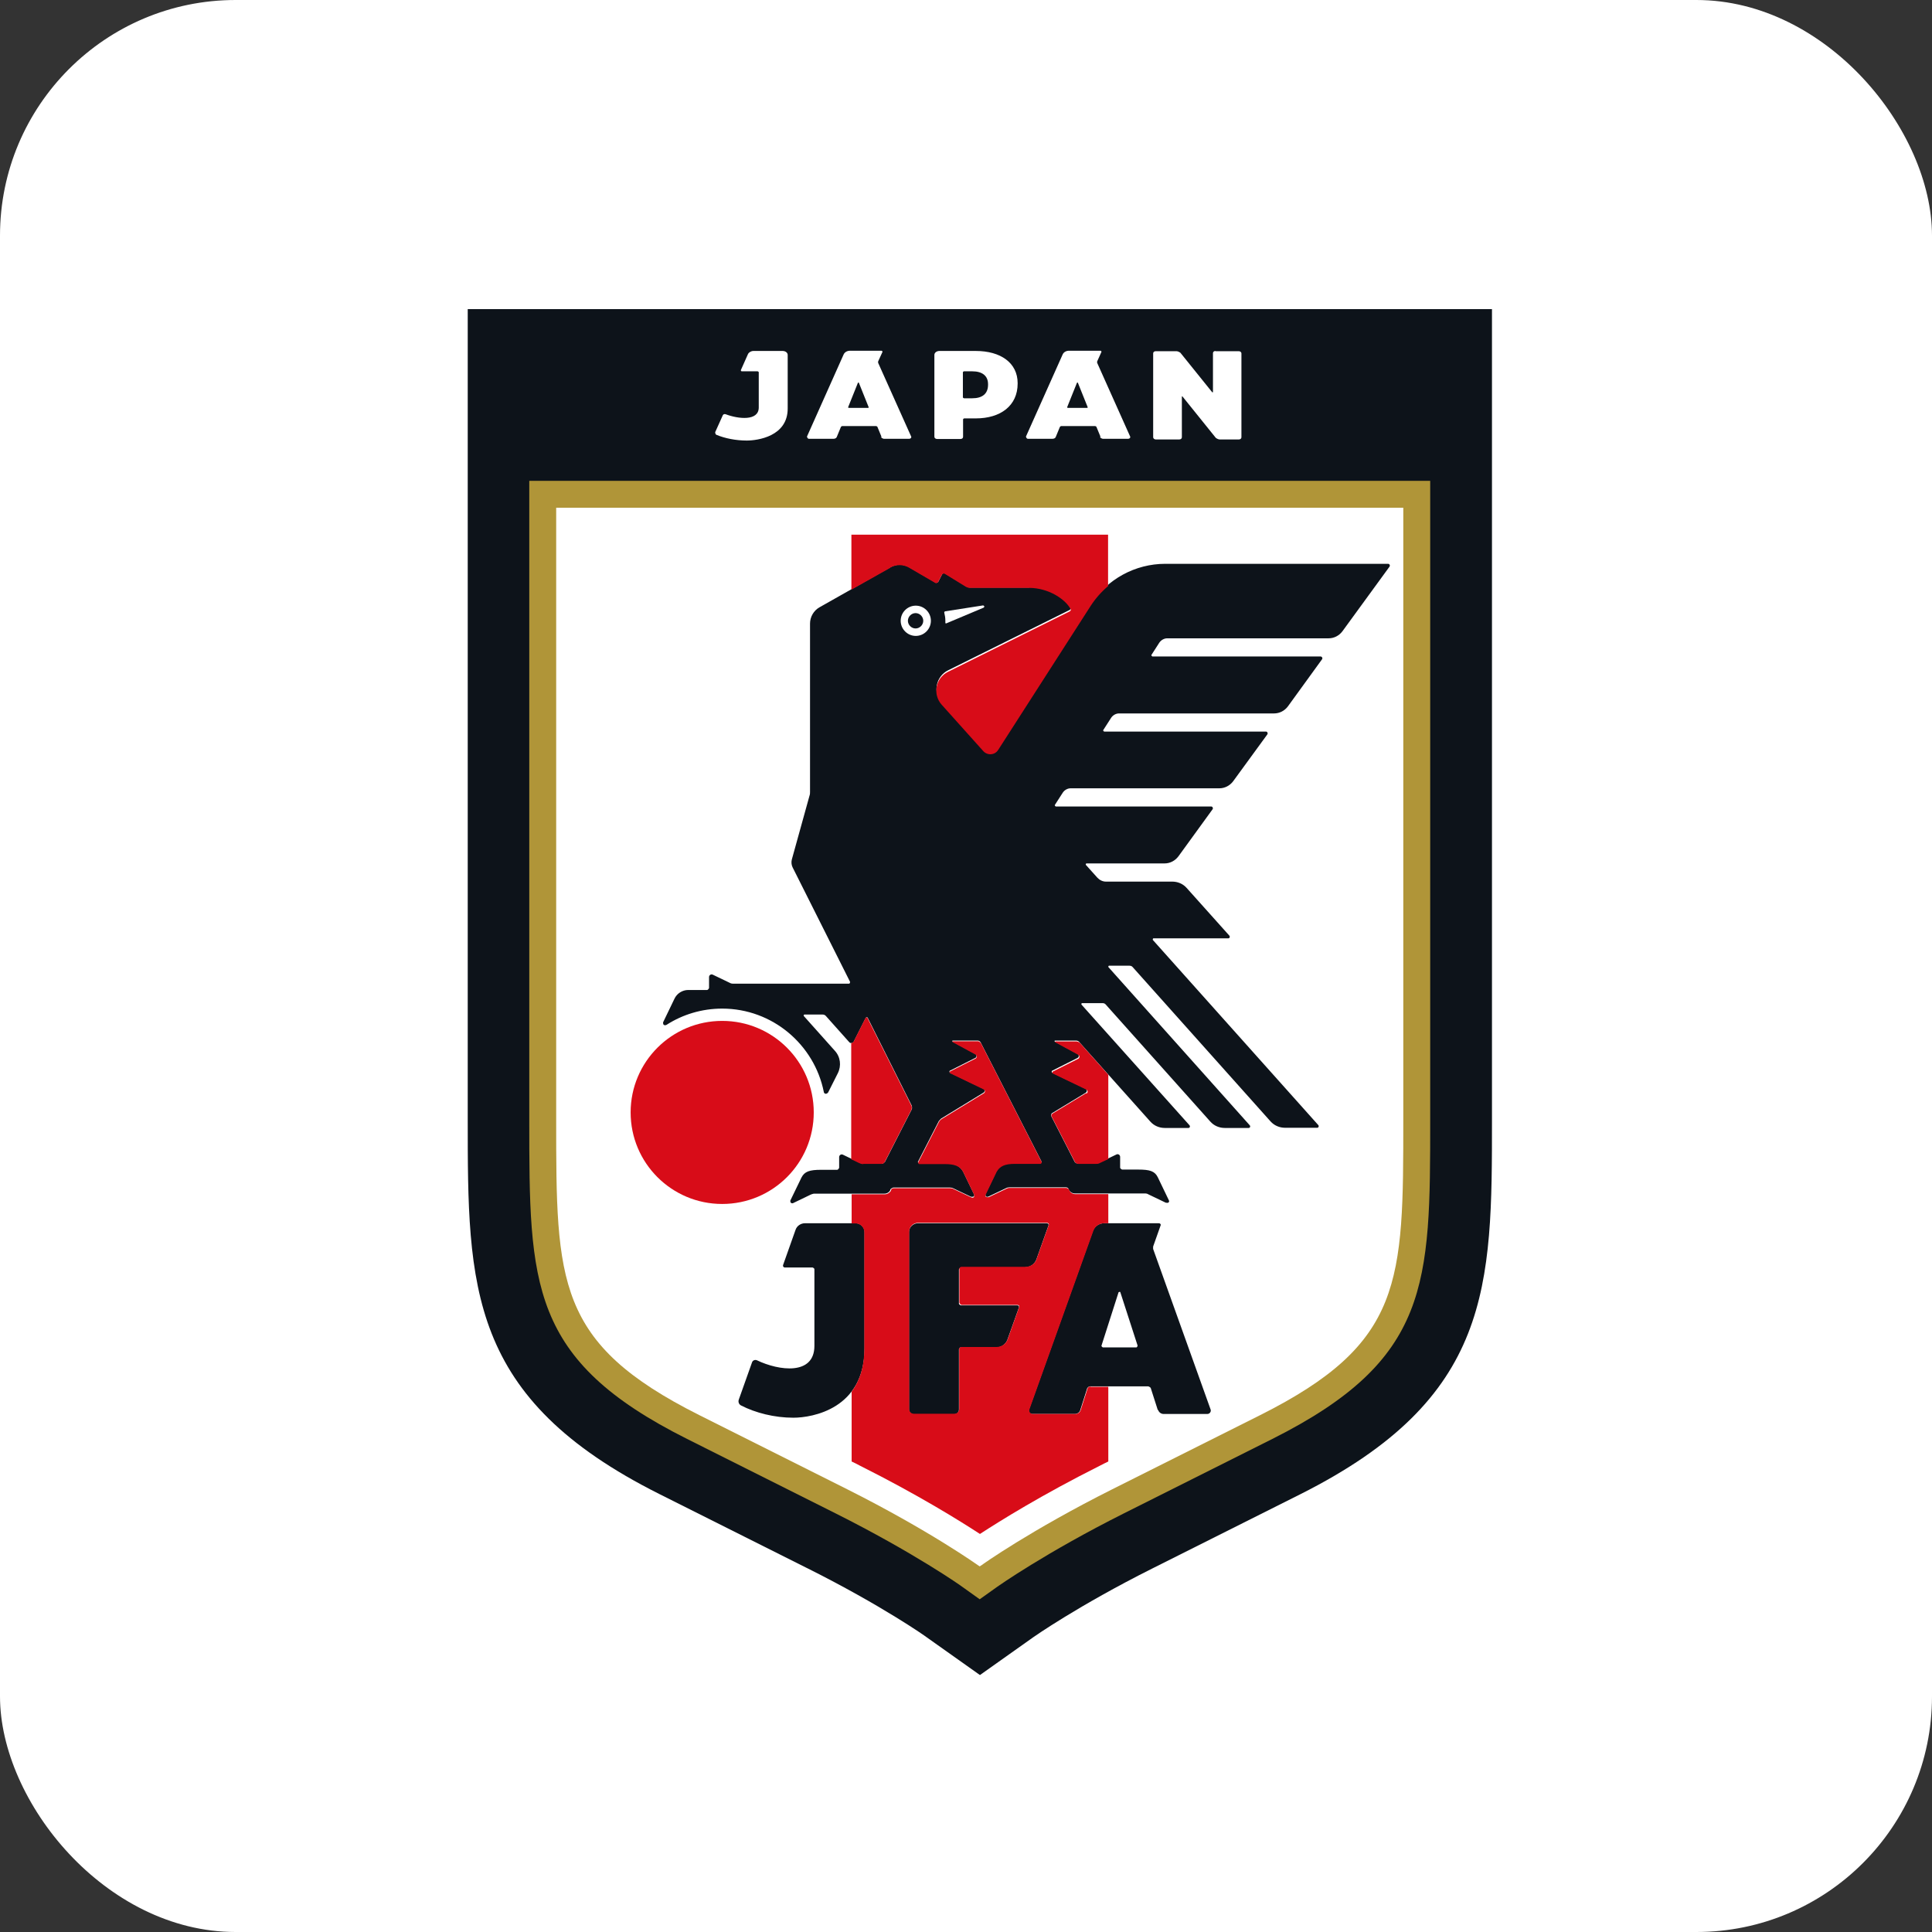 <svg width="41" height="41" viewBox="0 0 41 41" fill="none" xmlns="http://www.w3.org/2000/svg">
<rect x="0" y="0" width="41" height="41" fill="#333333" stroke="none"/>
<rect width="41" height="41" rx="5" fill="white"/>
<path d="M9.41 6.049V23.756C9.41 27.372 9.41 29.984 13.764 32.168C14.541 32.558 16.093 33.335 16.888 33.734L16.911 33.743C18.44 34.51 19.355 35.152 19.365 35.161L20.499 35.965L20.796 36.174L21.094 35.965L22.227 35.161C22.227 35.161 23.152 34.515 24.681 33.748C25.467 33.353 27.038 32.568 27.823 32.173C32.178 29.988 32.178 27.377 32.178 23.761V6.049H9.41Z" fill="white"/>
<path d="M9.926 6.56V23.756C9.926 27.316 9.926 29.668 13.997 31.708C14.773 32.098 16.325 32.874 17.12 33.274L17.139 33.283C18.719 34.074 19.653 34.733 19.662 34.743L20.796 35.547L21.93 34.743C21.93 34.743 22.874 34.078 24.449 33.288C25.235 32.893 26.805 32.108 27.591 31.712C31.662 29.668 31.662 27.316 31.662 23.761V6.56H9.926Z" fill="#0D131A"/>
<path d="M11.232 10.204V23.756C11.232 27.26 11.232 28.859 14.582 30.537C15.368 30.932 16.939 31.717 17.724 32.112C19.411 32.958 20.41 33.664 20.42 33.674L20.791 33.939L21.163 33.674C21.163 33.674 22.172 32.958 23.859 32.112C24.644 31.717 26.215 30.932 27 30.537C30.351 28.854 30.351 27.256 30.351 23.756V10.204H11.232Z" fill="#B09538"/>
<path d="M29.78 23.756C29.78 27.214 29.78 28.506 26.745 30.03L23.603 31.605C21.87 32.475 20.843 33.204 20.833 33.214L20.791 33.241L20.75 33.214C20.75 33.214 19.713 32.475 17.98 31.605L14.838 30.03C11.803 28.506 11.803 27.214 11.803 23.756V10.775H29.78V23.756Z" fill="white"/>
<path d="M21.758 26.893C21.86 26.893 21.953 26.828 21.991 26.735L22.251 26.005C22.26 25.982 22.241 25.959 22.214 25.959H19.481C19.379 25.959 19.29 26.043 19.29 26.145V29.914C19.29 29.965 19.332 30.012 19.388 30.012H20.252C20.308 30.012 20.35 29.97 20.35 29.914V28.631C20.35 28.631 20.364 28.594 20.387 28.594H21.145C21.247 28.594 21.34 28.529 21.377 28.436L21.623 27.748C21.633 27.725 21.614 27.702 21.591 27.702H20.387C20.387 27.702 20.35 27.683 20.35 27.665V26.939C20.35 26.939 20.364 26.902 20.387 26.902H21.754L21.758 26.893Z" fill="#0D131A"/>
<path d="M24.579 29.923C24.593 29.974 24.644 30.007 24.695 30.007H25.62C25.671 30.007 25.709 29.956 25.69 29.909L24.472 26.507C24.472 26.507 24.468 26.47 24.472 26.451L24.63 26.005C24.64 25.982 24.621 25.959 24.593 25.959H23.427C23.324 25.959 23.231 26.024 23.194 26.117L21.837 29.909C21.819 29.956 21.856 30.007 21.907 30.007H22.808C22.86 30.007 22.911 29.974 22.925 29.923L23.073 29.458C23.073 29.458 23.101 29.421 23.125 29.421H24.37C24.37 29.421 24.412 29.435 24.421 29.458L24.57 29.923H24.579ZM23.738 27.423C23.738 27.423 23.77 27.404 23.775 27.423L24.142 28.557C24.142 28.557 24.133 28.594 24.114 28.594H23.403C23.403 28.594 23.371 28.575 23.375 28.557L23.738 27.423Z" fill="#0D131A"/>
<path d="M17.083 25.959C16.994 25.959 16.911 26.015 16.883 26.098L16.618 26.846C16.609 26.87 16.627 26.898 16.655 26.898H17.245C17.245 26.898 17.283 26.912 17.283 26.935V28.561C17.283 29.193 16.53 29.091 16.065 28.868C16.023 28.849 15.972 28.868 15.958 28.915L15.679 29.7C15.661 29.747 15.679 29.802 15.726 29.826C16.032 29.983 16.432 30.086 16.837 30.086C17.241 30.086 18.347 29.895 18.347 28.613V26.145C18.347 26.043 18.263 25.959 18.161 25.959H17.097H17.083Z" fill="#0D131A"/>
<path d="M17.269 23.607C17.269 24.681 16.4 25.55 15.326 25.55C14.253 25.55 13.383 24.681 13.383 23.607C13.383 22.534 14.253 21.665 15.326 21.665C16.4 21.665 17.269 22.534 17.269 23.607Z" fill="#D80C18"/>
<path d="M21.846 12.467H20.578C20.55 12.467 20.527 12.458 20.503 12.444L20.057 12.17C20.034 12.156 20.002 12.165 19.992 12.188L19.909 12.351C19.909 12.351 19.876 12.379 19.857 12.365L19.3 12.04C19.239 12.003 19.165 11.984 19.095 11.984C19.026 11.984 18.951 12.003 18.891 12.04L17.394 12.886C17.269 12.955 17.19 13.09 17.19 13.234V16.803C17.19 16.831 17.19 16.855 17.18 16.882L16.804 18.239C16.79 18.295 16.795 18.351 16.818 18.402L18.04 20.837C18.04 20.837 18.04 20.875 18.017 20.875H15.559C15.531 20.875 15.507 20.87 15.484 20.856L15.126 20.684C15.089 20.666 15.047 20.693 15.047 20.735V20.968C15.047 20.968 15.029 21.009 15.005 21.009H14.606C14.48 21.009 14.364 21.084 14.313 21.195L14.071 21.697C14.071 21.697 14.071 21.739 14.085 21.748C14.104 21.762 14.127 21.758 14.146 21.748C14.485 21.53 14.894 21.404 15.326 21.404C16.39 21.404 17.283 22.167 17.483 23.175C17.483 23.194 17.506 23.212 17.524 23.212C17.543 23.212 17.566 23.198 17.576 23.18L17.78 22.775C17.859 22.617 17.836 22.427 17.715 22.297L17.055 21.558C17.055 21.558 17.055 21.53 17.069 21.53H17.455C17.483 21.53 17.506 21.539 17.524 21.558L18.022 22.116C18.049 22.148 18.101 22.139 18.119 22.102L18.375 21.595C18.375 21.595 18.403 21.581 18.412 21.595L19.351 23.468C19.351 23.468 19.36 23.519 19.351 23.538L18.779 24.658C18.779 24.658 18.747 24.695 18.719 24.695H18.324C18.296 24.695 18.273 24.69 18.245 24.676L17.887 24.504C17.85 24.486 17.808 24.514 17.808 24.555V24.783C17.808 24.783 17.789 24.825 17.766 24.825H17.427C17.176 24.825 17.074 24.862 17.009 24.988L16.771 25.48C16.771 25.48 16.771 25.517 16.785 25.527C16.804 25.536 16.823 25.541 16.841 25.527L17.208 25.35C17.232 25.341 17.259 25.331 17.283 25.331H18.77C18.826 25.331 18.872 25.299 18.895 25.253V25.239C18.895 25.239 18.937 25.201 18.96 25.201H20.155C20.183 25.201 20.206 25.206 20.234 25.22L20.606 25.397C20.606 25.397 20.643 25.401 20.661 25.392C20.675 25.383 20.68 25.359 20.671 25.346L20.438 24.862C20.369 24.737 20.257 24.69 20.048 24.69H19.504C19.504 24.69 19.472 24.672 19.481 24.653L19.922 23.793C19.922 23.793 19.955 23.751 19.974 23.737L20.87 23.189C20.903 23.171 20.903 23.119 20.87 23.105L20.155 22.762C20.155 22.762 20.141 22.734 20.155 22.724L20.699 22.45C20.731 22.431 20.731 22.385 20.699 22.366L20.211 22.102C20.211 22.102 20.206 22.083 20.215 22.083H20.75C20.773 22.083 20.796 22.097 20.81 22.12L22.102 24.648C22.102 24.648 22.102 24.686 22.079 24.686H21.535C21.326 24.686 21.215 24.727 21.145 24.858L20.912 25.341C20.912 25.341 20.912 25.378 20.922 25.387C20.936 25.401 20.959 25.401 20.977 25.392L21.349 25.215C21.372 25.201 21.4 25.197 21.424 25.197H22.623C22.646 25.197 22.669 25.211 22.678 25.234V25.248C22.706 25.294 22.757 25.327 22.808 25.327H24.296C24.324 25.327 24.347 25.331 24.37 25.346L24.737 25.522C24.737 25.522 24.779 25.531 24.793 25.522C24.807 25.513 24.816 25.494 24.807 25.476L24.57 24.983C24.505 24.853 24.403 24.82 24.152 24.82H23.812C23.812 24.82 23.771 24.802 23.771 24.779V24.551C23.771 24.509 23.729 24.481 23.692 24.5L23.334 24.672C23.311 24.681 23.283 24.69 23.259 24.69H22.864C22.841 24.69 22.818 24.676 22.804 24.653L22.307 23.682C22.307 23.682 22.307 23.635 22.321 23.626L23.041 23.189C23.073 23.171 23.069 23.119 23.041 23.105L22.325 22.762C22.325 22.762 22.311 22.734 22.325 22.724L22.869 22.45C22.901 22.431 22.901 22.385 22.869 22.366L22.381 22.102C22.381 22.102 22.376 22.083 22.386 22.083H22.836C22.86 22.083 22.887 22.092 22.901 22.111L24.412 23.802C24.491 23.891 24.602 23.937 24.719 23.937H25.221C25.248 23.937 25.262 23.905 25.244 23.881L22.948 21.316C22.948 21.316 22.948 21.288 22.962 21.288H23.399C23.422 21.288 23.45 21.297 23.464 21.316L25.685 23.802C25.764 23.891 25.876 23.937 25.992 23.937H26.499C26.526 23.937 26.541 23.905 26.522 23.881L23.52 20.521C23.52 20.521 23.52 20.494 23.534 20.494H23.97C23.994 20.494 24.021 20.503 24.035 20.521L26.963 23.798C27.042 23.886 27.154 23.933 27.27 23.933H27.953C27.981 23.933 27.995 23.9 27.977 23.877L24.463 19.945C24.463 19.945 24.463 19.913 24.477 19.913H26.066C26.094 19.913 26.108 19.88 26.09 19.857L25.183 18.844C25.104 18.755 24.993 18.709 24.877 18.709H23.468C23.399 18.709 23.334 18.676 23.287 18.625L23.041 18.351C23.041 18.351 23.041 18.323 23.055 18.323H24.714C24.83 18.323 24.937 18.267 25.007 18.174L25.732 17.175C25.75 17.152 25.732 17.115 25.704 17.115H22.404C22.404 17.115 22.376 17.096 22.386 17.082L22.553 16.822C22.59 16.766 22.655 16.729 22.72 16.729H25.876C25.992 16.729 26.099 16.673 26.169 16.58L26.894 15.586C26.912 15.562 26.894 15.525 26.866 15.525H23.431C23.431 15.525 23.403 15.507 23.413 15.493L23.58 15.233C23.617 15.177 23.682 15.14 23.747 15.14H27.038C27.154 15.14 27.261 15.084 27.331 14.991L28.055 13.992C28.074 13.969 28.055 13.931 28.023 13.931H24.454C24.454 13.931 24.426 13.913 24.435 13.899L24.602 13.639C24.64 13.583 24.705 13.546 24.77 13.546H28.195C28.311 13.546 28.418 13.49 28.488 13.397L29.487 12.026C29.506 12.003 29.487 11.965 29.459 11.965H24.728C24.091 11.965 23.492 12.291 23.148 12.83L21.187 15.883C21.117 15.995 20.959 16.009 20.87 15.906L19.988 14.921C19.792 14.703 19.857 14.354 20.122 14.224L22.706 12.941C22.706 12.941 22.734 12.909 22.725 12.895C22.613 12.681 22.256 12.444 21.846 12.444V12.467Z" fill="#0D131A"/>
<path d="M20.889 12.867C20.889 12.867 20.875 12.848 20.861 12.848L20.053 12.974C20.053 12.974 20.034 12.988 20.039 13.002C20.053 13.058 20.062 13.113 20.062 13.174C20.062 13.188 20.062 13.202 20.062 13.216C20.062 13.225 20.071 13.234 20.081 13.229L20.875 12.895C20.875 12.895 20.894 12.876 20.889 12.867Z" fill="white"/>
<path d="M19.755 13.174C19.755 13.35 19.611 13.495 19.434 13.495C19.258 13.495 19.114 13.35 19.114 13.174C19.114 12.997 19.258 12.853 19.434 12.853C19.611 12.853 19.755 12.997 19.755 13.174Z" fill="white"/>
<path d="M19.593 13.174C19.593 13.262 19.518 13.337 19.43 13.337C19.342 13.337 19.267 13.262 19.267 13.174C19.267 13.086 19.342 13.011 19.43 13.011C19.518 13.011 19.593 13.086 19.593 13.174Z" fill="#0D131A"/>
<path d="M20.708 7.448H19.936C19.876 7.448 19.829 7.485 19.829 7.532V9.27C19.829 9.293 19.853 9.316 19.885 9.316H20.383C20.415 9.316 20.438 9.298 20.438 9.27V8.898C20.438 8.898 20.448 8.879 20.462 8.879H20.708C21.233 8.879 21.596 8.61 21.596 8.14V8.131C21.596 7.699 21.233 7.448 20.708 7.448ZM20.968 8.164C20.968 8.359 20.843 8.452 20.634 8.452H20.457C20.457 8.452 20.434 8.443 20.434 8.433V7.899C20.434 7.899 20.443 7.88 20.457 7.88H20.634C20.843 7.88 20.968 7.973 20.968 8.154V8.164Z" fill="white"/>
<path d="M25.797 7.448C25.764 7.448 25.741 7.467 25.741 7.494V8.322C25.741 8.322 25.732 8.331 25.723 8.322L25.049 7.485C25.049 7.485 25.002 7.453 24.97 7.453H24.528C24.495 7.453 24.472 7.471 24.472 7.499V9.279C24.472 9.302 24.495 9.326 24.528 9.326H25.025C25.058 9.326 25.081 9.307 25.081 9.279V8.415C25.081 8.415 25.09 8.405 25.095 8.415L25.802 9.293C25.802 9.293 25.848 9.326 25.881 9.326H26.29C26.322 9.326 26.345 9.307 26.345 9.279V7.499C26.345 7.476 26.322 7.453 26.29 7.453H25.792L25.797 7.448Z" fill="white"/>
<path d="M18.691 9.275C18.691 9.275 18.728 9.312 18.761 9.312H19.295C19.323 9.312 19.346 9.289 19.337 9.265L18.635 7.699C18.635 7.699 18.635 7.681 18.635 7.671L18.728 7.467C18.728 7.467 18.723 7.443 18.709 7.443H18.04C17.98 7.443 17.929 7.471 17.905 7.518L17.125 9.265C17.125 9.265 17.134 9.312 17.166 9.312H17.687C17.72 9.312 17.747 9.298 17.757 9.275L17.845 9.061C17.845 9.061 17.859 9.042 17.873 9.042H18.593C18.593 9.042 18.616 9.047 18.621 9.061L18.709 9.275H18.691ZM18.207 8.122C18.207 8.122 18.226 8.113 18.226 8.122L18.435 8.643C18.435 8.643 18.435 8.656 18.421 8.656H18.012C18.012 8.656 17.994 8.647 17.998 8.643L18.207 8.122Z" fill="white"/>
<path d="M23.338 9.275C23.338 9.275 23.375 9.312 23.408 9.312H23.942C23.97 9.312 23.994 9.289 23.984 9.265L23.283 7.699C23.283 7.699 23.283 7.681 23.283 7.671L23.375 7.467C23.375 7.467 23.371 7.443 23.357 7.443H22.688C22.627 7.443 22.576 7.471 22.553 7.518L21.772 9.265C21.772 9.265 21.781 9.312 21.814 9.312H22.334C22.367 9.312 22.395 9.298 22.404 9.275L22.492 9.061C22.492 9.061 22.506 9.042 22.52 9.042H23.241C23.241 9.042 23.264 9.047 23.269 9.061L23.357 9.275H23.338ZM22.855 8.122C22.855 8.122 22.874 8.113 22.874 8.122L23.083 8.643C23.083 8.643 23.083 8.656 23.069 8.656H22.66C22.66 8.656 22.641 8.647 22.646 8.643L22.855 8.122Z" fill="white"/>
<path d="M15.991 7.448C15.94 7.448 15.893 7.476 15.874 7.513L15.721 7.857C15.721 7.857 15.726 7.88 15.74 7.88H16.079C16.079 7.88 16.102 7.89 16.102 7.899V8.647C16.102 8.94 15.67 8.893 15.4 8.791C15.377 8.782 15.349 8.791 15.34 8.81L15.177 9.172C15.177 9.172 15.177 9.219 15.205 9.228C15.382 9.302 15.614 9.349 15.847 9.349C16.079 9.349 16.716 9.261 16.716 8.67V7.532C16.716 7.485 16.669 7.448 16.609 7.448H15.995H15.991Z" fill="white"/>
<path d="M23.05 23.198L22.33 23.635C22.33 23.635 22.302 23.672 22.316 23.691L22.813 24.662C22.813 24.662 22.846 24.699 22.874 24.699H23.269C23.297 24.699 23.32 24.695 23.343 24.68L23.52 24.597V22.808L22.915 22.129C22.915 22.129 22.874 22.101 22.85 22.101H22.399C22.399 22.101 22.386 22.115 22.395 22.12L22.883 22.385C22.915 22.403 22.915 22.45 22.883 22.468L22.339 22.742C22.339 22.742 22.325 22.77 22.339 22.78L23.055 23.124C23.087 23.142 23.092 23.189 23.055 23.207L23.05 23.198Z" fill="#D80C18"/>
<path d="M23.134 29.421C23.134 29.421 23.092 29.435 23.083 29.458L22.934 29.923C22.92 29.974 22.869 30.007 22.818 30.007H21.916C21.865 30.007 21.828 29.956 21.846 29.909L23.204 26.117C23.236 26.024 23.329 25.959 23.436 25.959H23.52V25.341H22.818C22.762 25.341 22.716 25.308 22.692 25.262V25.248C22.692 25.248 22.655 25.21 22.627 25.21H21.428C21.4 25.21 21.377 25.215 21.354 25.229L20.982 25.406C20.982 25.406 20.945 25.41 20.926 25.401C20.912 25.392 20.908 25.369 20.917 25.355L21.149 24.871C21.219 24.746 21.326 24.699 21.54 24.699H22.084C22.084 24.699 22.116 24.681 22.107 24.662L20.815 22.134C20.815 22.134 20.782 22.097 20.754 22.097H20.22C20.22 22.097 20.206 22.111 20.215 22.115L20.703 22.38C20.736 22.399 20.736 22.445 20.703 22.464L20.16 22.738C20.16 22.738 20.145 22.766 20.16 22.775L20.875 23.119C20.908 23.138 20.912 23.184 20.875 23.203L19.978 23.751C19.978 23.751 19.936 23.784 19.927 23.807L19.486 24.667C19.486 24.667 19.486 24.704 19.509 24.704H20.053C20.262 24.704 20.373 24.746 20.443 24.876L20.675 25.359C20.675 25.359 20.675 25.396 20.666 25.406C20.652 25.42 20.629 25.42 20.61 25.41L20.238 25.234C20.215 25.22 20.187 25.215 20.16 25.215H18.965C18.942 25.215 18.919 25.229 18.909 25.252V25.266C18.881 25.313 18.83 25.345 18.774 25.345H18.073V25.963H18.156C18.259 25.963 18.342 26.047 18.342 26.149V28.617C18.342 29.021 18.235 29.319 18.073 29.533V31.015C18.133 31.043 18.189 31.071 18.24 31.099C19.49 31.726 20.369 32.275 20.796 32.553C21.224 32.275 22.102 31.726 23.352 31.099C23.403 31.071 23.464 31.043 23.52 31.015V29.43H23.139L23.134 29.421ZM20.392 27.692H21.596C21.619 27.692 21.637 27.715 21.628 27.739L21.382 28.427C21.345 28.524 21.252 28.585 21.149 28.585H20.392C20.392 28.585 20.355 28.603 20.355 28.622V29.904C20.355 29.956 20.313 30.002 20.257 30.002H19.393C19.337 30.002 19.295 29.96 19.295 29.904V26.135C19.295 26.033 19.379 25.949 19.486 25.949H22.218C22.246 25.949 22.265 25.973 22.256 25.996L21.995 26.726C21.963 26.819 21.87 26.884 21.763 26.884H20.396C20.396 26.884 20.359 26.898 20.359 26.921V27.646C20.359 27.646 20.373 27.683 20.396 27.683L20.392 27.692Z" fill="#D80C18"/>
<path d="M18.319 24.699H18.714C18.737 24.699 18.761 24.685 18.774 24.662L19.346 23.542C19.346 23.542 19.355 23.491 19.346 23.472L18.407 21.599C18.407 21.599 18.38 21.585 18.37 21.599L18.115 22.106C18.115 22.106 18.082 22.139 18.064 22.139V24.602L18.24 24.685C18.263 24.695 18.291 24.704 18.319 24.704V24.699Z" fill="#D80C18"/>
<path d="M18.886 12.049C18.947 12.012 19.021 11.993 19.09 11.993C19.16 11.993 19.235 12.012 19.295 12.049L19.853 12.374C19.853 12.374 19.895 12.374 19.904 12.36L19.988 12.198C20.001 12.174 20.029 12.165 20.053 12.179L20.499 12.453C20.499 12.453 20.545 12.476 20.573 12.476H21.842C22.246 12.476 22.609 12.713 22.72 12.927C22.73 12.946 22.72 12.964 22.702 12.974L20.118 14.257C19.853 14.387 19.788 14.735 19.983 14.954L20.866 15.939C20.954 16.037 21.112 16.027 21.182 15.916L23.143 12.862C23.245 12.704 23.371 12.56 23.515 12.439V11.347H18.068V12.514L18.886 12.054V12.049Z" fill="#D80C18"/>
</svg>
